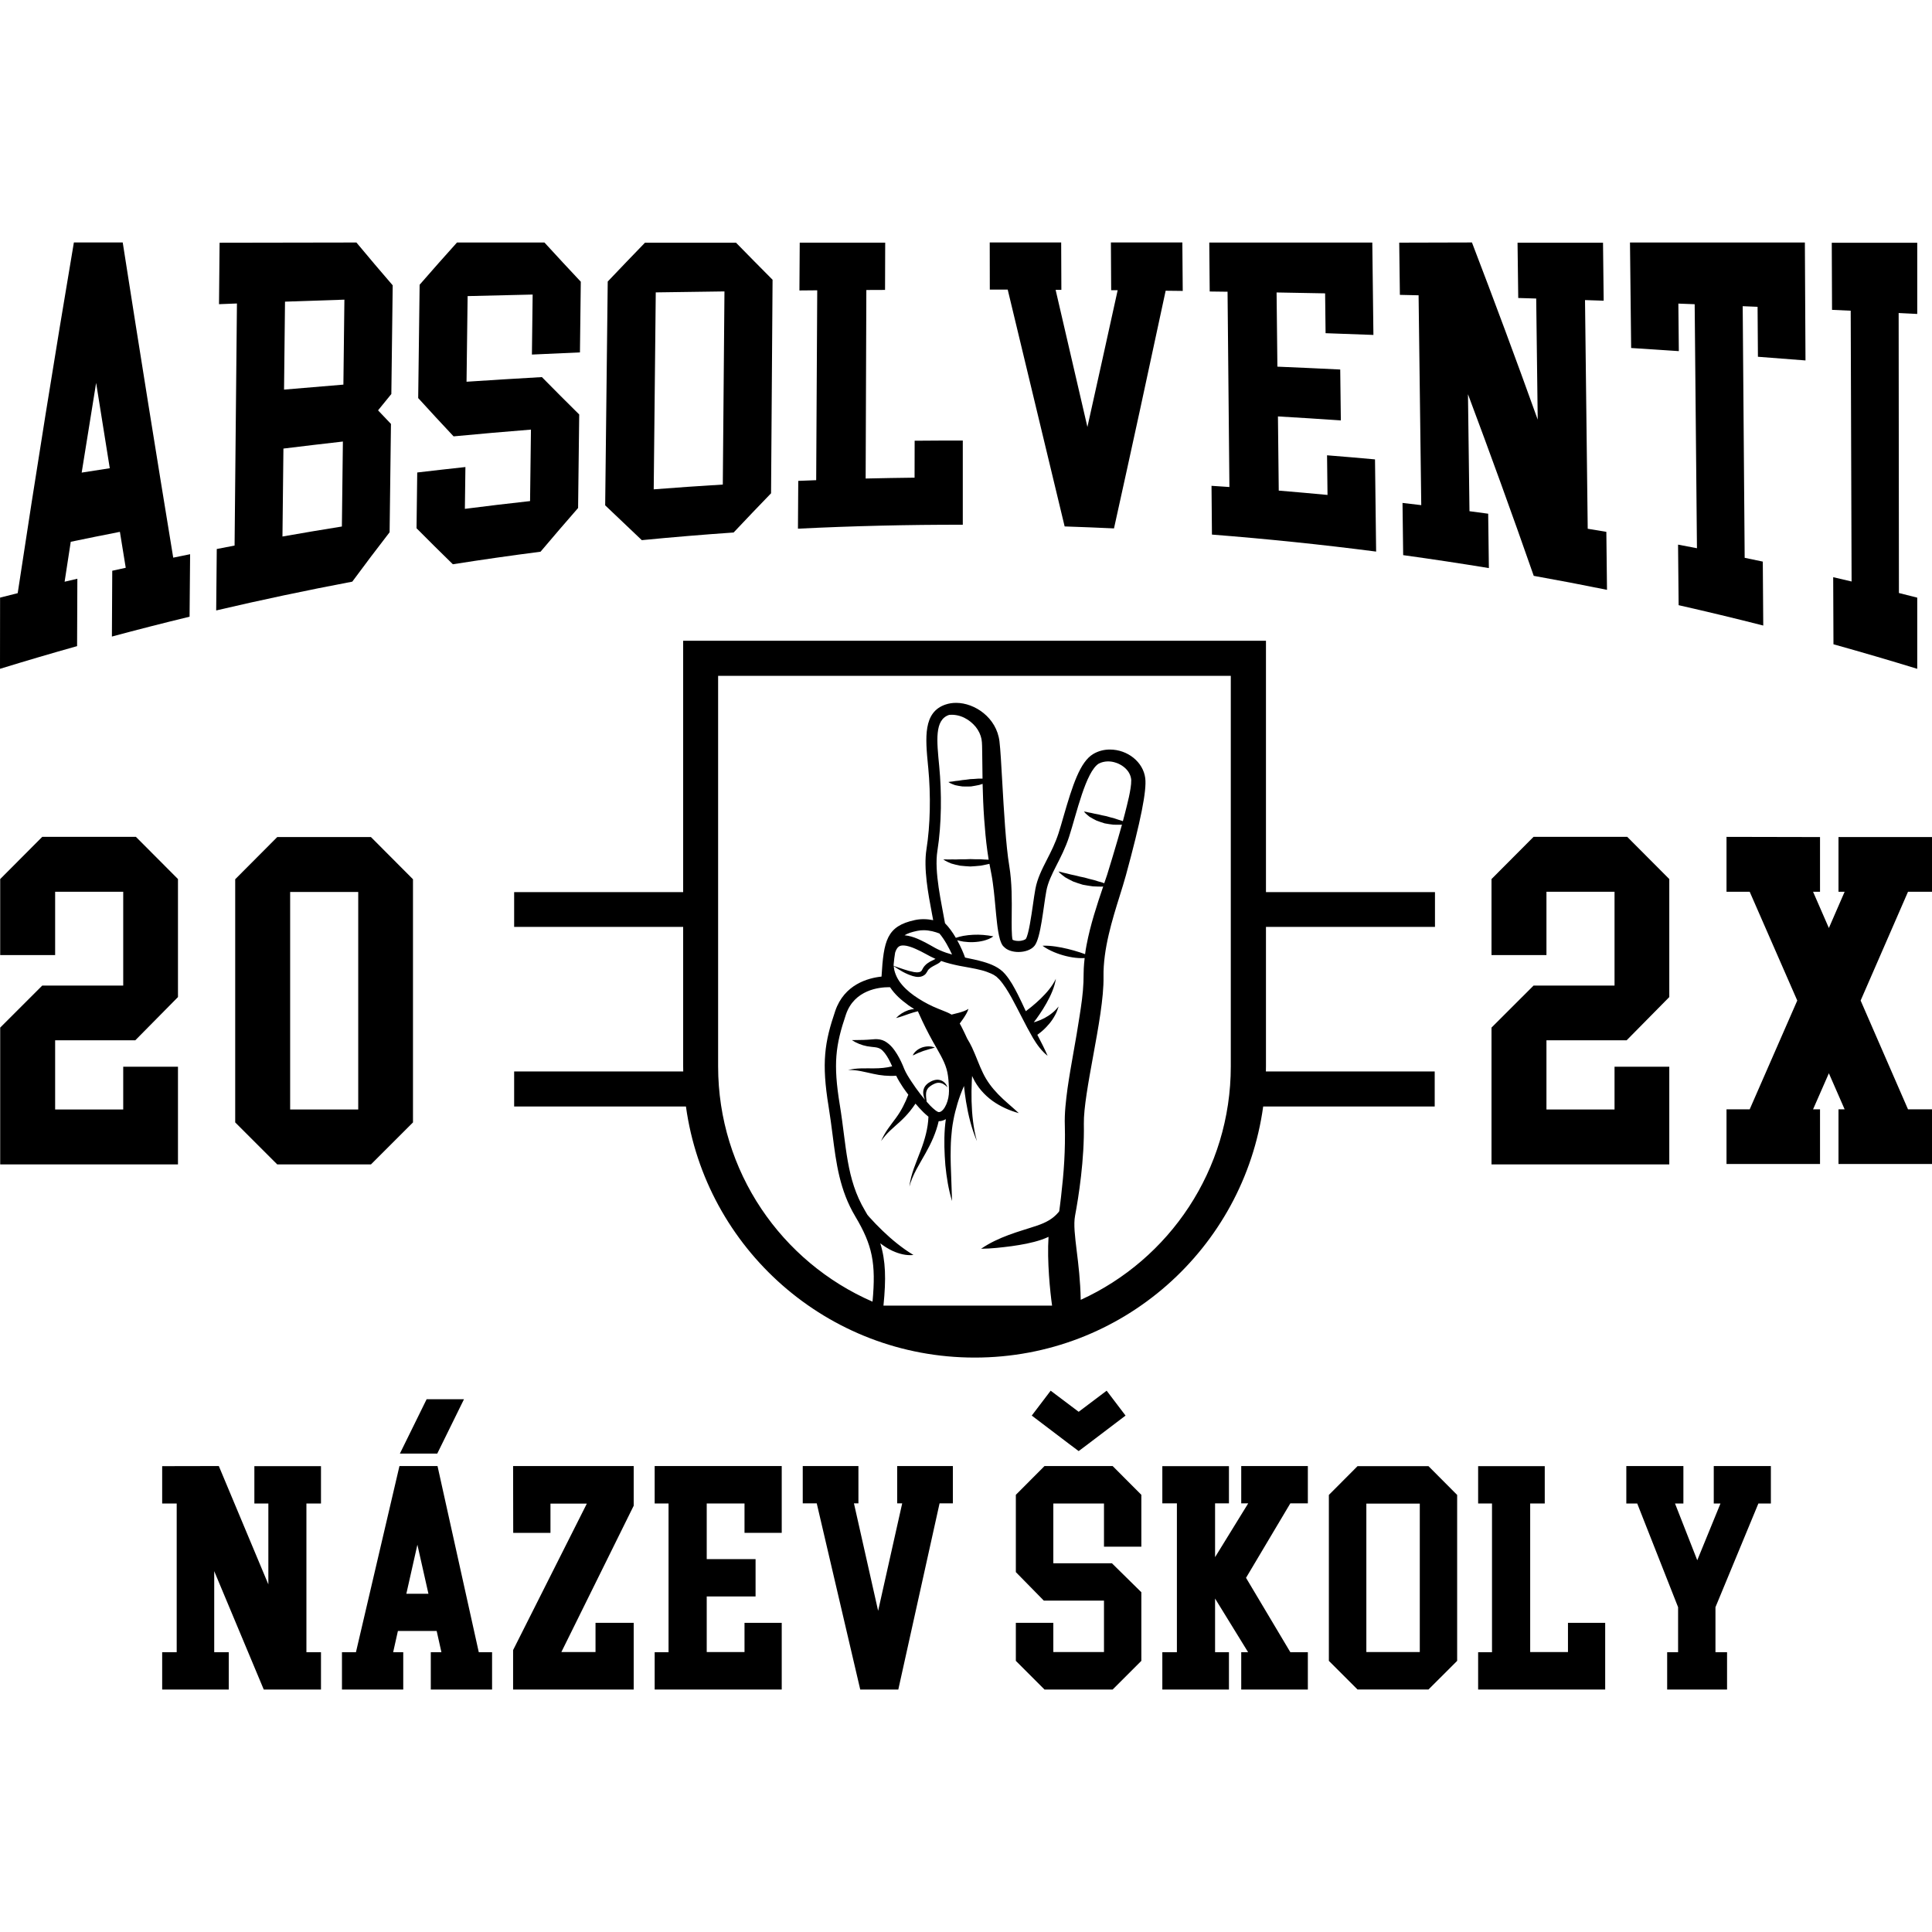 <?xml version="1.0" encoding="UTF-8"?>
<svg id="Vrstva_1" data-name="Vrstva 1" xmlns="http://www.w3.org/2000/svg" viewBox="0 0 500 500">
  <path d="M20.02,149.78c-1.1.26-2.2.51-3.3.77.53-3.46,1.06-6.91,1.59-10.34,4.23-.88,8.47-1.74,12.72-2.57.5,3.11,1,6.21,1.51,9.3-1.16.26-2.33.51-3.49.77-.03,5.68-.06,11.35-.09,17.03,6.68-1.8,13.38-3.51,20.1-5.14.04-5.39.09-10.78.14-16.17-1.46.29-2.92.59-4.37.89-4.31-26.26-8.67-53.42-13.07-81.57h-12.64c-4.92,29.11-9.78,59.32-14.54,90.76-1.52.38-3.04.76-4.56,1.15C0,160.81,0,166.95,0,173.09c6.63-2.04,13.28-4,19.95-5.87.02-5.81.04-11.63.07-17.44ZM24.88,99.09c1.18,7.43,2.36,14.8,3.53,22.09-2.43.37-4.85.75-7.27,1.13,1.24-7.82,2.49-15.56,3.74-23.22Z"/>
  <path d="M100.83,137.74c.12-9.34.23-18.68.35-28.03-1.11-1.16-2.23-2.33-3.34-3.51,1.15-1.42,2.29-2.83,3.44-4.23.12-9.38.24-18.76.35-28.13-3.13-3.62-6.26-7.31-9.39-11.08-11.8.02-23.61.04-35.41.06-.05,5.3-.1,10.6-.15,15.9,1.55-.06,3.09-.12,4.64-.18-.2,20.88-.41,41.76-.61,62.65-1.54.29-3.08.59-4.61.89-.05,5.3-.1,10.6-.15,15.9,11.7-2.74,23.44-5.22,35.22-7.45,3.21-4.35,6.43-8.61,9.65-12.77ZM88.48,136.26c-5.13.82-10.26,1.69-15.38,2.59.08-7.59.17-15.17.25-22.76,5.13-.63,10.26-1.24,15.39-1.82-.09,7.33-.18,14.65-.26,21.98ZM88.87,99.54c-5.12.41-10.24.84-15.36,1.29.08-7.59.17-15.17.25-22.76,5.12-.18,10.25-.35,15.37-.52-.09,7.33-.18,14.66-.26,21.98Z"/>
  <path d="M139.91,142.76c3.23-3.83,6.47-7.59,9.7-11.29.1-8.07.19-16.14.29-24.2-3.22-3.18-6.44-6.41-9.66-9.68-6.5.37-13,.77-19.5,1.2.09-7.39.19-14.78.28-22.16,5.61-.14,11.22-.28,16.83-.4-.06,5.18-.13,10.36-.19,15.53,4.14-.2,8.29-.39,12.43-.56.07-6.1.14-12.19.22-18.29-3.14-3.34-6.27-6.72-9.41-10.15h-22.63c-3.22,3.58-6.44,7.21-9.67,10.93-.12,9.78-.25,19.55-.37,29.33,3.05,3.36,6.11,6.66,9.16,9.91,6.67-.63,13.34-1.22,20.02-1.75-.08,6.17-.15,12.33-.23,18.5-5.63.62-11.25,1.29-16.87,2.01.05-3.61.09-7.21.14-10.82-4.16.45-8.31.92-12.47,1.41-.06,4.81-.12,9.62-.18,14.43,3.13,3.16,6.26,6.26,9.4,9.32,7.56-1.19,15.13-2.27,22.71-3.25Z"/>
  <path d="M189.86,137.81c3.23-3.43,6.46-6.81,9.69-10.15.13-18.42.26-36.84.39-55.26-3.16-3.17-6.31-6.37-9.46-9.59-7.85,0-15.71,0-23.56,0-3.21,3.31-6.42,6.66-9.64,10.05-.22,19.31-.44,38.61-.66,57.92,3.16,3.03,6.32,6.03,9.48,9.01,7.91-.77,15.83-1.43,23.76-1.98ZM169.71,75.67c5.92-.09,11.85-.18,17.78-.25-.14,16.66-.28,33.32-.43,49.98-5.96.36-11.92.78-17.88,1.24.18-16.99.35-33.98.53-50.98Z"/>
  <path d="M249.17,114.01c-4.15,0-8.31.01-12.46.05,0,3.19-.01,6.37-.02,9.56-4.22.05-8.44.12-12.66.22.06-16.26.12-32.52.18-48.79,1.61,0,3.23-.01,4.84-.02.01-4.08.02-8.16.04-12.23-7.37,0-14.75,0-22.12,0-.03,4.12-.05,8.24-.08,12.37,1.54-.01,3.07-.02,4.61-.04-.09,16.38-.18,32.76-.27,49.14-1.55.06-3.09.12-4.64.18-.03,4.12-.05,8.24-.08,12.37,14.21-.7,28.43-1.04,42.66-1.02,0-7.26,0-14.53,0-21.79Z"/>
  <path d="M260.8,74.97c4.87,20.32,9.78,40.71,14.73,61.27,4.26.14,8.52.31,12.77.51,4.5-20.33,8.95-40.8,13.37-61.51,1.47.02,2.95.03,4.42.05-.03-4.18-.07-8.36-.1-12.54h-18.49c.02,4.12.05,8.24.07,12.35.56,0,1.12,0,1.68.01-2.6,11.85-5.21,23.64-7.83,35.39-2.76-11.89-5.5-23.71-8.23-35.49.5,0,.99,0,1.49,0-.02-4.09-.03-8.18-.05-12.27h-18.49c0,4.07,0,8.14.02,12.2,1.55,0,3.1,0,4.65,0Z"/>
  <path d="M317.69,75.49c.16,16.85.32,33.7.48,50.55-1.54-.11-3.09-.21-4.63-.31.04,4.21.08,8.41.11,12.62,14.19,1.11,28.36,2.57,42.49,4.4-.1-7.95-.2-15.91-.29-23.86-4.13-.38-8.27-.73-12.41-1.06.04,3.42.08,6.84.12,10.26-4.2-.4-8.41-.77-12.62-1.12-.07-6.4-.14-12.8-.21-19.2,5.43.31,10.86.66,16.28,1.04-.05-4.39-.1-8.78-.16-13.18-5.42-.27-10.84-.51-16.26-.74-.07-6.4-.14-12.8-.21-19.2,4.19.07,8.37.14,12.56.23.04,3.44.08,6.87.12,10.31,4.13.14,8.26.29,12.38.45-.1-7.97-.2-15.94-.29-23.91h-42.19c.04,4.22.08,8.45.11,12.67,1.54.02,3.07.04,4.61.06Z"/>
  <path d="M367.13,76.43c.23,18.1.46,36.2.69,54.3-1.62-.19-3.23-.38-4.85-.57.06,4.5.11,9.01.17,13.51,7.4,1.02,14.8,2.14,22.18,3.35-.06-4.69-.12-9.38-.18-14.07-1.61-.22-3.23-.44-4.84-.65-.13-10.09-.26-20.19-.39-30.28,5.68,15.15,11.36,30.79,17.02,47.01,6.33,1.13,12.65,2.34,18.96,3.62-.06-5-.11-10.01-.17-15.01-1.61-.27-3.21-.54-4.82-.8-.23-19.73-.47-39.45-.7-59.18,1.61.05,3.22.11,4.83.16-.06-5-.11-10.01-.17-15.01-7.37,0-14.75,0-22.12,0,.06,4.77.12,9.54.18,14.31,1.55.05,3.1.09,4.65.14.13,10.45.26,20.89.39,31.34-5.67-15.81-11.35-31.06-17.02-45.85-6.27.02-12.55.03-18.82.05.06,4.5.11,9.01.17,13.51,1.61.04,3.22.08,4.84.11Z"/>
  <path d="M434.48,90.86c-.04-4.1-.08-8.19-.12-12.29,1.41.05,2.82.11,4.22.16.2,21.05.39,42.1.59,63.15-1.63-.32-3.26-.63-4.89-.93.05,5.22.1,10.45.15,15.67,7.32,1.66,14.62,3.41,21.9,5.27-.04-5.52-.08-11.04-.12-16.55-1.56-.33-3.13-.66-4.69-.98-.17-21.71-.34-43.42-.51-65.12,1.28.05,2.57.11,3.85.16.03,4.31.06,8.62.09,12.93,4.11.31,8.21.63,12.31.95-.05-10.17-.11-20.35-.16-30.52h-45.26c.1,9.1.2,18.2.3,27.3,4.11.26,8.23.53,12.34.81Z"/>
  <path d="M478.96,80.41c.08,23.36.16,46.72.23,70.08-1.59-.38-3.17-.75-4.76-1.11.02,5.79.05,11.58.07,17.36,7.25,2.02,14.48,4.14,21.68,6.35v-18.42c-1.58-.4-3.16-.8-4.74-1.2-.02-24.15-.05-48.31-.07-72.46,1.6.08,3.21.16,4.81.24v-18.42c-7.37,0-14.75,0-22.12,0,.02,5.79.05,11.58.07,17.36,1.61.07,3.21.15,4.82.22Z"/>
  <polygon points="46.06 276.06 31.89 276.06 31.89 287.14 14.27 287.14 14.27 269.22 35.02 269.22 46.06 258.04 46.06 227.5 35.18 216.58 10.93 216.58 .05 227.5 .05 247.17 14.27 247.17 14.27 230.79 31.89 230.79 31.89 255.07 10.93 255.07 .05 265.94 .05 301.35 46.06 301.35 46.06 276.06"/>
  <path d="M71.75,216.63l-10.88,10.92v62.93l10.88,10.87h24.25l10.88-10.87v-62.93l-10.88-10.92h-24.25ZM92.71,287.14h-17.62v-56.3h17.62v56.3Z"/>
  <polygon points="386 227.5 386 247.17 400.22 247.17 400.22 230.79 417.84 230.79 417.84 255.07 396.88 255.07 386 265.94 386 301.35 432.01 301.35 432.01 276.06 417.84 276.06 417.84 287.14 400.22 287.14 400.22 269.22 420.98 269.22 432.01 258.04 432.01 227.5 421.13 216.58 396.88 216.58 386 227.5"/>
  <polygon points="500 230.79 500 216.63 475.8 216.63 475.8 230.79 477.39 230.79 473.31 240.17 469.22 230.79 471.02 230.79 471.02 216.63 446.82 216.58 446.82 230.79 452.82 230.79 465.13 258.94 452.82 287.09 446.82 287.09 446.82 301.24 471.02 301.24 471.02 287.09 469.22 287.09 473.31 277.76 477.39 287.09 475.8 287.09 475.8 301.24 500 301.24 500 287.09 493.79 287.09 481.53 258.94 493.79 230.79 500 230.79"/>
  <path d="M326.91,286.36h44.39v-9.07h-43.69c0-.44.02-.88.02-1.33v-36.08h43.74v-9h-43.74v-65.05h-150.83v65.05h-43.74v9h43.74v36.08c0,.44,0,.88.02,1.33h-43.76v9.07h44.46c5.07,36.73,36.59,64.98,74.73,64.98s69.59-28.24,74.66-64.98ZM234.52,244.76c.8.16,1.66.45,2.5.84.86.38,1.69.8,2.54,1.27.77.43,1.66.9,2.55,1.29-.04.02-.08.04-.12.06-.38.2-.85.41-1.31.66-.45.26-.92.58-1.32,1.02-.41.4-.71,1.12-.82,1.27-.3.49-1.16.56-2.06.39-1.71-.32-3.44-1.01-5.2-1.59,0-.04,0-.08,0-.11,0-.07,0-.13-.01-.2.11-1.21.23-2.24.39-3.12.23-.73.57-1.32.97-1.58.4-.29,1.08-.35,1.88-.2ZM234.11,242.04c.82-.51,1.88-.84,3.26-1.13.56-.12,1.11-.17,1.66-.17,1.55,0,3.01.42,4.1.85,1.32,1.55,2.51,3.8,3.26,5.44-1.06-.29-2.09-.63-3.07-1.07-.86-.37-1.62-.8-2.5-1.31-.86-.49-1.78-.98-2.72-1.41-.94-.44-1.95-.83-3.08-1.06-.29-.06-.59-.1-.9-.13ZM234.89,260.02c.56.39,1.13.76,1.7,1.11-.51.05-1.02.14-1.51.3-1.22.42-2.3,1.11-3.19,2.04,1.26-.28,2.37-.78,3.49-1.13.71-.25,1.42-.44,2.17-.63,0,0,0,0,0,0l.27.61.85,1.86c.58,1.23,1.19,2.46,1.83,3.66,1.24,2.42,2.78,4.72,3.81,7.04.51,1.16.87,2.32,1.03,3.57.09.63.14,1.27.18,1.93.03.64.09,1.37.08,1.94,0,1.21-.24,2.43-.7,3.49-.23.53-.52,1.02-.85,1.39-.33.37-.7.59-.96.6-.38.15-1.51-.8-2.37-1.69-.31-.32-.6-.66-.9-.99-.11-.76-.21-1.5-.15-2.19.08-.82.48-1.44,1.16-1.89.32-.23.71-.45,1.07-.59.36-.16.74-.25,1.12-.23.77.02,1.54.49,2.17,1.16-.28-.87-1.02-1.69-2.07-1.9-.52-.12-1.05-.03-1.53.12-.49.16-.89.38-1.31.66-.4.29-.79.66-1.04,1.14-.24.48-.34,1.02-.31,1.51.05.63.23,1.2.47,1.73-.42-.49-.82-.99-1.22-1.51-.81-1.04-1.57-2.12-2.29-3.21-.71-1.07-1.43-2.22-1.87-3.27-.5-1.29-1.1-2.58-1.85-3.82-.77-1.22-1.64-2.49-3.19-3.37-.81-.44-1.71-.55-2.47-.53-.75.04-1.36.11-2.01.15-1.28.09-2.62.05-4.03.1,1.18.77,2.5,1.31,3.92,1.58.7.14,1.44.18,2.04.26.31.03.55.09.79.16.24.07.45.17.64.28.8.5,1.52,1.55,2.12,2.63.33.6.63,1.23.91,1.88-1.49.37-3.08.52-4.73.52-2.17.02-4.5-.15-6.65.44,2.23-.11,4.31.52,6.5.98,1.86.42,3.88.63,5.92.49.52,1.09,1.12,2.02,1.74,2.97.45.66.92,1.31,1.4,1.94-.81,2.12-1.82,4.14-3.19,6-.68.94-1.43,1.88-2.11,2.87-.69.99-1.28,2.04-1.75,3.13.68-.97,1.45-1.86,2.29-2.66.84-.81,1.75-1.56,2.63-2.38.89-.82,1.75-1.71,2.53-2.67.52-.64.99-1.3,1.46-1.98.64.75,1.3,1.49,2.02,2.2.41.4.85.79,1.33,1.18-.1,2.95-.92,5.92-2.04,8.84-1.11,2.98-2.53,6.02-2.89,9.25.83-3.14,2.62-5.81,4.19-8.65,1.43-2.53,2.71-5.29,3.39-8.28.14,0,.27,0,.41-.02.55-.07,1.03-.26,1.44-.51,0,.02,0,.03,0,.04-.13.76-.18,1.59-.26,2.39-.23,3.2-.11,6.36.14,9.5.31,3.13.8,6.25,1.73,9.27l-.33-9.35c0-.77-.05-1.55-.04-2.32,0-.77,0-1.55.03-2.32.03-1.54.15-3.08.32-4.59.11-.75.18-1.47.35-2.25.08-.37.14-.8.22-1.12l.26-1.11c.37-1.48.8-2.94,1.33-4.37.29-.79.61-1.58.95-2.35.14,1.36.31,2.71.53,4.06.58,3.5,1.43,6.97,2.81,10.21-.93-3.39-1.28-6.87-1.38-10.34-.04-1.74-.02-3.47.06-5.2.02-.44.06-.88.08-1.32.08.17.15.34.24.51,1.12,2.37,2.96,4.43,5.03,5.93,2.09,1.49,4.41,2.52,6.82,3.18-1.84-1.72-3.73-3.2-5.35-4.89-1.62-1.68-2.96-3.46-3.93-5.5-1-2.02-1.76-4.31-2.82-6.58-.37-.79-.8-1.57-1.26-2.32,0-.01-.01-.02-.02-.04-.41-.91-.84-1.8-1.29-2.7l-.35-.68-.27-.48c.3-.41.61-.82.9-1.25.53-.8,1.09-1.64,1.36-2.55-.77.52-1.63.76-2.49,1.01-.62.17-1.25.32-1.89.48-.76-.47-1.51-.73-2.18-1.01-.92-.37-1.8-.71-2.65-1.1-1.67-.76-3.37-1.75-4.88-2.81-1.51-1.08-2.86-2.32-3.84-3.75-.48-.72-.85-1.48-1.1-2.27l-.17-.6-.1-.62c-.03-.13-.04-.25-.04-.38,1.52,1.05,3.09,2.01,4.95,2.57.5.14,1.03.26,1.64.21.59-.03,1.29-.31,1.72-.84.46-.63.48-.87.78-1.15.27-.28.62-.51,1.01-.73.39-.23.81-.42,1.28-.68.23-.14.49-.27.79-.62.02-.03.05-.07.07-.11,1.55.55,3.13.93,4.69,1.25,1.97.39,3.91.66,5.73,1.14.93.23,1.76.53,2.57.89l.66.33c.12.07.31.22.47.32l.25.17.23.23.47.45c1.2,1.33,2.21,3,3.16,4.69.94,1.7,1.82,3.46,2.73,5.21.9,1.76,1.82,3.52,2.82,5.24,1.01,1.7,2.21,3.38,3.8,4.63-.82-1.88-1.68-3.57-2.59-5.3-.02-.04-.04-.09-.07-.13.08-.05.15-.11.23-.17.37-.27.71-.55,1.05-.84.67-.58,1.28-1.22,1.84-1.89.56-.67,1.04-1.39,1.44-2.13.42-.73.71-1.53.96-2.3-.53.63-1.07,1.21-1.7,1.7-.61.5-1.26.92-1.93,1.28-.67.36-1.37.66-2.07.89-.24.08-.49.15-.74.22.52-.67,1.01-1.34,1.48-2.04.64-.95,1.26-1.91,1.81-2.91,1.11-1.98,2.08-4.1,2.43-6.31-.96,2.01-2.41,3.64-3.95,5.15-.77.75-1.59,1.46-2.42,2.14-.46.37-.93.74-1.41,1.1-.68-1.47-1.36-2.94-2.1-4.4-.92-1.78-1.86-3.57-3.26-5.21-1.47-1.74-3.65-2.59-5.59-3.16-1.61-.47-3.21-.78-4.77-1.11-.34-1-1.06-2.72-2.04-4.5.54.17,1.09.28,1.63.37.87.12,1.74.17,2.62.13s1.74-.15,2.61-.37c.85-.24,1.75-.52,2.49-1.13-.92-.16-1.76-.3-2.62-.36-.86-.07-1.71-.08-2.56-.04-.85.04-1.7.13-2.56.28-.65.13-1.3.28-1.96.51-.8-1.38-1.76-2.73-2.8-3.77-.89-5.18-2.84-13.26-1.97-18.74,1.11-7,1.12-15.12.48-21.81-.64-6.69-1.27-12.1,2.55-13.37,2.84-.28,5.33,1.21,6.88,3.09.77.96,1.28,2.05,1.5,3.15.2,1,.15,2.45.19,3.82.01,2.13.04,4.28.08,6.43-.35,0-.72,0-1.1,0-.66.06-1.37.11-2.08.13-.7.11-1.39.19-2.05.25-.65.12-1.26.2-1.79.24-.53.09-.99.17-1.3.18-.33.05-.52.08-.52.08,0,0,.16.1.45.28.3.16.74.33,1.29.53.55.13,1.21.25,1.91.34.7.02,1.45.02,2.19,0,.74-.11,1.46-.25,2.14-.39.31-.09.6-.19.88-.28.07,2.99.19,5.99.4,8.99.2,2.81.45,5.62.84,8.44.1.73.21,1.46.33,2.19-.65-.02-1.39-.05-2.18-.11-.82.01-1.69,0-2.56-.04-.87.05-1.73.06-2.54.05-.81.05-1.57.05-2.22.03-.65.02-1.22.03-1.6,0-.4,0-.64,0-.64,0,0,0,.19.13.53.35.35.21.88.43,1.53.71.66.2,1.44.39,2.29.56.85.09,1.76.17,2.66.21.91-.05,1.81-.12,2.65-.21.84-.15,1.61-.32,2.27-.47,0,0,0,0,.01,0,.06.33.12.67.19,1,.26,1.34.52,2.61.69,3.97.38,2.68.59,5.44.86,8.24.16,1.4.27,2.81.52,4.23.12.71.26,1.42.46,2.12.25.68.45,1.44,1.03,1.91.82.9,2.28,1.34,3.76,1.34,1.67,0,3.36-.56,4.2-1.66,1.59-2.07,2.23-9.87,3.02-14.17.8-4.3,3.98-8.12,5.89-14.01,1.91-5.89,4.3-16.87,7.71-18.94,1.42-.69,3.04-.69,4.43-.19,1.4.46,2.65,1.4,3.35,2.58.34.59.54,1.23.59,1.88,0,.67-.05,1.41-.18,2.15-.23,1.49-.57,2.99-.95,4.49-.32,1.34-.68,2.68-1.04,4.02-.12-.05-.23-.09-.36-.14-.54-.16-1.17-.35-1.83-.59-.67-.16-1.38-.36-2.08-.57-.72-.13-1.43-.29-2.09-.46-.68-.11-1.31-.25-1.84-.38-.55-.1-1.03-.18-1.34-.28-.34-.06-.54-.09-.54-.09,0,0,.13.15.36.42.24.25.62.56,1.09.94.5.3,1.1.65,1.76.97.68.26,1.42.52,2.16.74.76.14,1.52.26,2.24.34.73.03,1.4.02,1.98.02.09-.01.18-.02.26-.03-.38,1.36-.76,2.71-1.16,4.06-.89,2.96-1.75,5.99-2.68,8.91-.25.73-.5,1.46-.75,2.2-.17-.06-.34-.12-.52-.19-.63-.18-1.37-.38-2.14-.64-.79-.18-1.62-.4-2.44-.64-.84-.16-1.67-.35-2.45-.56-.79-.15-1.52-.33-2.14-.5-.63-.14-1.18-.26-1.54-.38-.39-.09-.62-.14-.62-.14,0,0,.16.17.43.46.29.28.74.62,1.3,1.04.59.34,1.29.72,2.06,1.09.79.3,1.65.59,2.51.84.88.17,1.77.31,2.6.42.84.05,1.63.06,2.3.07.13-.01.26-.02.38-.03-1.65,4.87-3.31,9.88-4.31,15.15-.15.78-.28,1.57-.38,2.36-.44-.16-.88-.32-1.32-.46-1.03-.33-2.07-.64-3.13-.89-1.05-.26-2.12-.47-3.21-.63-1.09-.15-2.2-.26-3.36-.2.94.7,1.94,1.2,2.96,1.64,1.03.43,2.08.78,3.16,1.04,1.08.26,2.18.45,3.3.51.49.02.99.02,1.49,0-.05.49-.11.98-.15,1.48-.15,1.6-.1,3.43-.16,4.77-.11,2.92-.56,5.97-1.04,9-.91,6.1-2.18,12.2-3.08,18.47-.41,3.13-.82,6.35-.7,9.68.08,3.03.02,6.1-.15,9.16-.17,3.07-.48,6.14-.83,9.21l-.28,2.3-.15,1.15c-.01.1-.03.19-.04.29-.07.09-.13.19-.2.28-1.44,1.71-3.25,2.68-5.58,3.46-2.29.78-4.81,1.48-7.28,2.4-2.47.92-4.92,2.04-7.16,3.58,2.73-.03,5.31-.34,7.89-.67,2.58-.37,5.16-.8,7.81-1.7.58-.2,1.17-.46,1.75-.71-.41,6.28.42,14.3.92,17.8h-43.64c.7-6.95.58-11.59-.82-16.13.98.76,2.04,1.43,3.17,1.96,1.68.76,3.56,1.27,5.41,1.06-1.58-.95-2.93-1.93-4.24-2.97-1.31-1.04-2.54-2.14-3.74-3.29-1.19-1.15-2.35-2.33-3.46-3.58-.16-.18-.32-.37-.47-.55-.2-.35-.4-.71-.62-1.07-4.93-8.28-4.78-16.71-6.53-27.38-1.75-10.66-1.11-15.44,1.59-23.4,2.19-6.44,8.69-7.06,11.08-7.06.13,0,.24,0,.34,0,0,0,0,.01.01.02,1.23,1.86,2.87,3.29,4.55,4.5ZM279.69,336.4c-.09-4.93-.6-9.15-1.03-12.6-.47-3.88-.85-6.94-.44-9.14.92-4.92,2.45-14.56,2.28-23.82-.07-3.97,1.18-10.82,2.39-17.45,1.37-7.49,2.79-15.24,2.7-20.59-.12-7.17,2.27-14.8,4.19-20.94.59-1.89,1.15-3.68,1.6-5.32,3.87-14.18,5.41-21.94,5.01-25.15-.52-4.16-4.54-7.41-9.16-7.41-1.57,0-3.07.41-4.34,1.18-3.37,2.04-5.3,8.01-7.67,16.21-.45,1.58-.88,3.07-1.28,4.3-.83,2.55-1.92,4.7-2.98,6.77-1.29,2.52-2.5,4.91-3,7.6-.23,1.22-.43,2.67-.65,4.2-.39,2.69-1.1,7.7-1.83,8.75-.13.17-.87.53-1.92.53-.75,0-1.26-.18-1.51-.31-.27-1.04-.24-4.07-.22-6.32.04-3.77.09-8.46-.64-12.84-.87-5.22-1.39-14.39-1.81-21.75-.25-4.49-.47-8.38-.72-10.44-.75-6.15-6.41-9.96-11.22-9.96-.95,0-1.86.14-2.72.43-5.87,1.96-5.23,8.67-4.55,15.78l.06.58c.69,7.22.52,14.91-.46,21.09-.79,4.99.44,11.5,1.43,16.72.11.56.21,1.11.31,1.64-.79-.16-1.63-.26-2.51-.26-.78,0-1.54.08-2.26.24-7.25,1.57-8.04,5.27-8.6,14.62-3.5.37-9.64,2.02-11.98,8.9-2.75,8.08-3.59,13.31-1.71,24.79.41,2.52.72,4.93,1.02,7.26.94,7.37,1.83,14.33,5.88,21.12,4.43,7.43,5.39,12.09,4.46,22.06-23.51-10.22-39.96-33.65-39.96-60.9v-101.06h132.68v101.06c0,26.85-15.93,49.99-38.86,60.44Z"/>
  <path d="M240.42,271.54c.49-.14.99-.25,1.52-.43-1.03-.43-2.19-.38-3.24-.05-.52.19-1.03.44-1.46.8-.43.35-.82.77-1.02,1.3.98-.5,1.86-.87,2.79-1.19.46-.15.93-.3,1.42-.43Z"/>
  <polygon points="65.83 389.1 69.45 389.1 69.45 410.04 56.63 379.41 41.97 379.44 41.97 389.1 45.73 389.1 45.73 427.59 41.97 427.59 41.97 437.25 59.2 437.25 59.2 427.59 55.44 427.59 55.44 406.61 68.26 437.25 83.07 437.25 83.07 427.59 79.3 427.59 79.3 389.1 83.07 389.1 83.07 379.44 65.83 379.44 65.83 389.1"/>
  <polygon points="103.49 376.19 113.16 376.19 120.08 362.12 110.41 362.12 103.49 376.19"/>
  <path d="M113.23,379.41h-9.85l-11.26,48.18h-3.62v9.66h15.86v-9.66h-2.61l1.23-5.5h10.03l1.23,5.5h-2.75v9.66h15.86v-9.66h-3.44l-10.68-48.18ZM105.16,412.47l2.86-12.7,2.86,12.7h-5.72Z"/>
  <polygon points="132.79 379.41 132.82 396.7 142.46 396.7 142.46 389.14 151.87 389.14 132.79 427.04 132.79 437.25 164 437.25 164 419.99 154.12 419.99 154.12 427.55 145.28 427.55 164 389.68 164 379.41 132.82 379.41 132.79 379.41"/>
  <polygon points="169.43 389.1 173.02 389.1 173.02 427.59 169.43 427.59 169.43 437.25 202.31 437.25 202.31 419.99 192.68 419.99 192.68 427.55 182.9 427.55 182.9 413.16 195.54 413.16 195.54 403.5 182.9 403.5 182.9 389.1 192.68 389.1 192.68 396.7 202.31 396.7 202.31 379.41 169.43 379.41 169.43 389.1"/>
  <polygon points="232.19 389.06 233.49 389.06 227.26 416.88 221 389.06 222.16 389.06 222.16 379.41 207.75 379.41 207.75 389.06 211.37 389.06 222.63 437.25 232.48 437.25 243.16 389.06 246.6 389.06 246.6 379.41 232.19 379.41 232.19 389.06"/>
  <polygon points="270.32 379.41 262.9 386.86 262.9 406.86 270.14 414.24 285.71 414.24 285.71 427.55 272.6 427.55 272.6 419.99 262.9 419.99 262.9 429.83 270.32 437.25 287.95 437.25 295.38 429.83 295.38 412.07 287.77 404.58 272.6 404.58 272.6 389.1 285.71 389.1 285.71 400.28 295.38 400.28 295.38 386.86 287.95 379.41 270.32 379.41"/>
  <polygon points="271.91 359.91 267.02 366.35 276.69 373.69 279.16 375.54 281.62 373.69 291.29 366.35 286.4 359.91 279.16 365.37 271.91 359.91"/>
  <polygon points="321.23 389.06 323.04 389.06 314.46 402.99 314.46 389.06 318.05 389.06 318.05 379.44 300.81 379.44 300.81 389.06 304.58 389.06 304.58 427.59 300.81 427.59 300.81 437.25 318.05 437.25 318.05 427.59 314.46 427.59 314.46 413.7 323.01 427.59 321.23 427.59 321.23 437.25 338.47 437.25 338.47 427.59 333.94 427.59 322.47 408.34 333.94 389.06 338.47 389.06 338.47 379.41 321.23 379.41 321.23 389.06"/>
  <path d="M351.33,379.44l-7.42,7.45v42.94l7.42,7.41h18.36l7.42-7.41v-42.94l-7.42-7.45h-18.36ZM367.44,427.55h-13.83v-38.41h13.83v38.41Z"/>
  <polygon points="405.79 427.55 396.01 427.55 396.01 389.1 399.78 389.1 399.78 379.44 382.54 379.44 382.54 389.1 386.13 389.1 386.13 427.59 382.54 427.59 382.54 437.25 415.42 437.25 415.42 419.99 405.79 419.99 405.79 427.55"/>
  <polygon points="443.52 379.41 443.52 389.1 445.26 389.1 439.25 403.79 433.49 389.1 435.66 389.1 435.66 379.41 420.89 379.41 420.89 389.1 423.71 389.1 434.29 415.94 434.29 427.59 431.46 427.59 431.46 437.25 446.96 437.25 446.96 427.59 443.96 427.59 443.96 415.94 455.07 389.1 458.3 389.1 458.3 379.41 458.15 379.41 443.52 379.41"/>
</svg>
